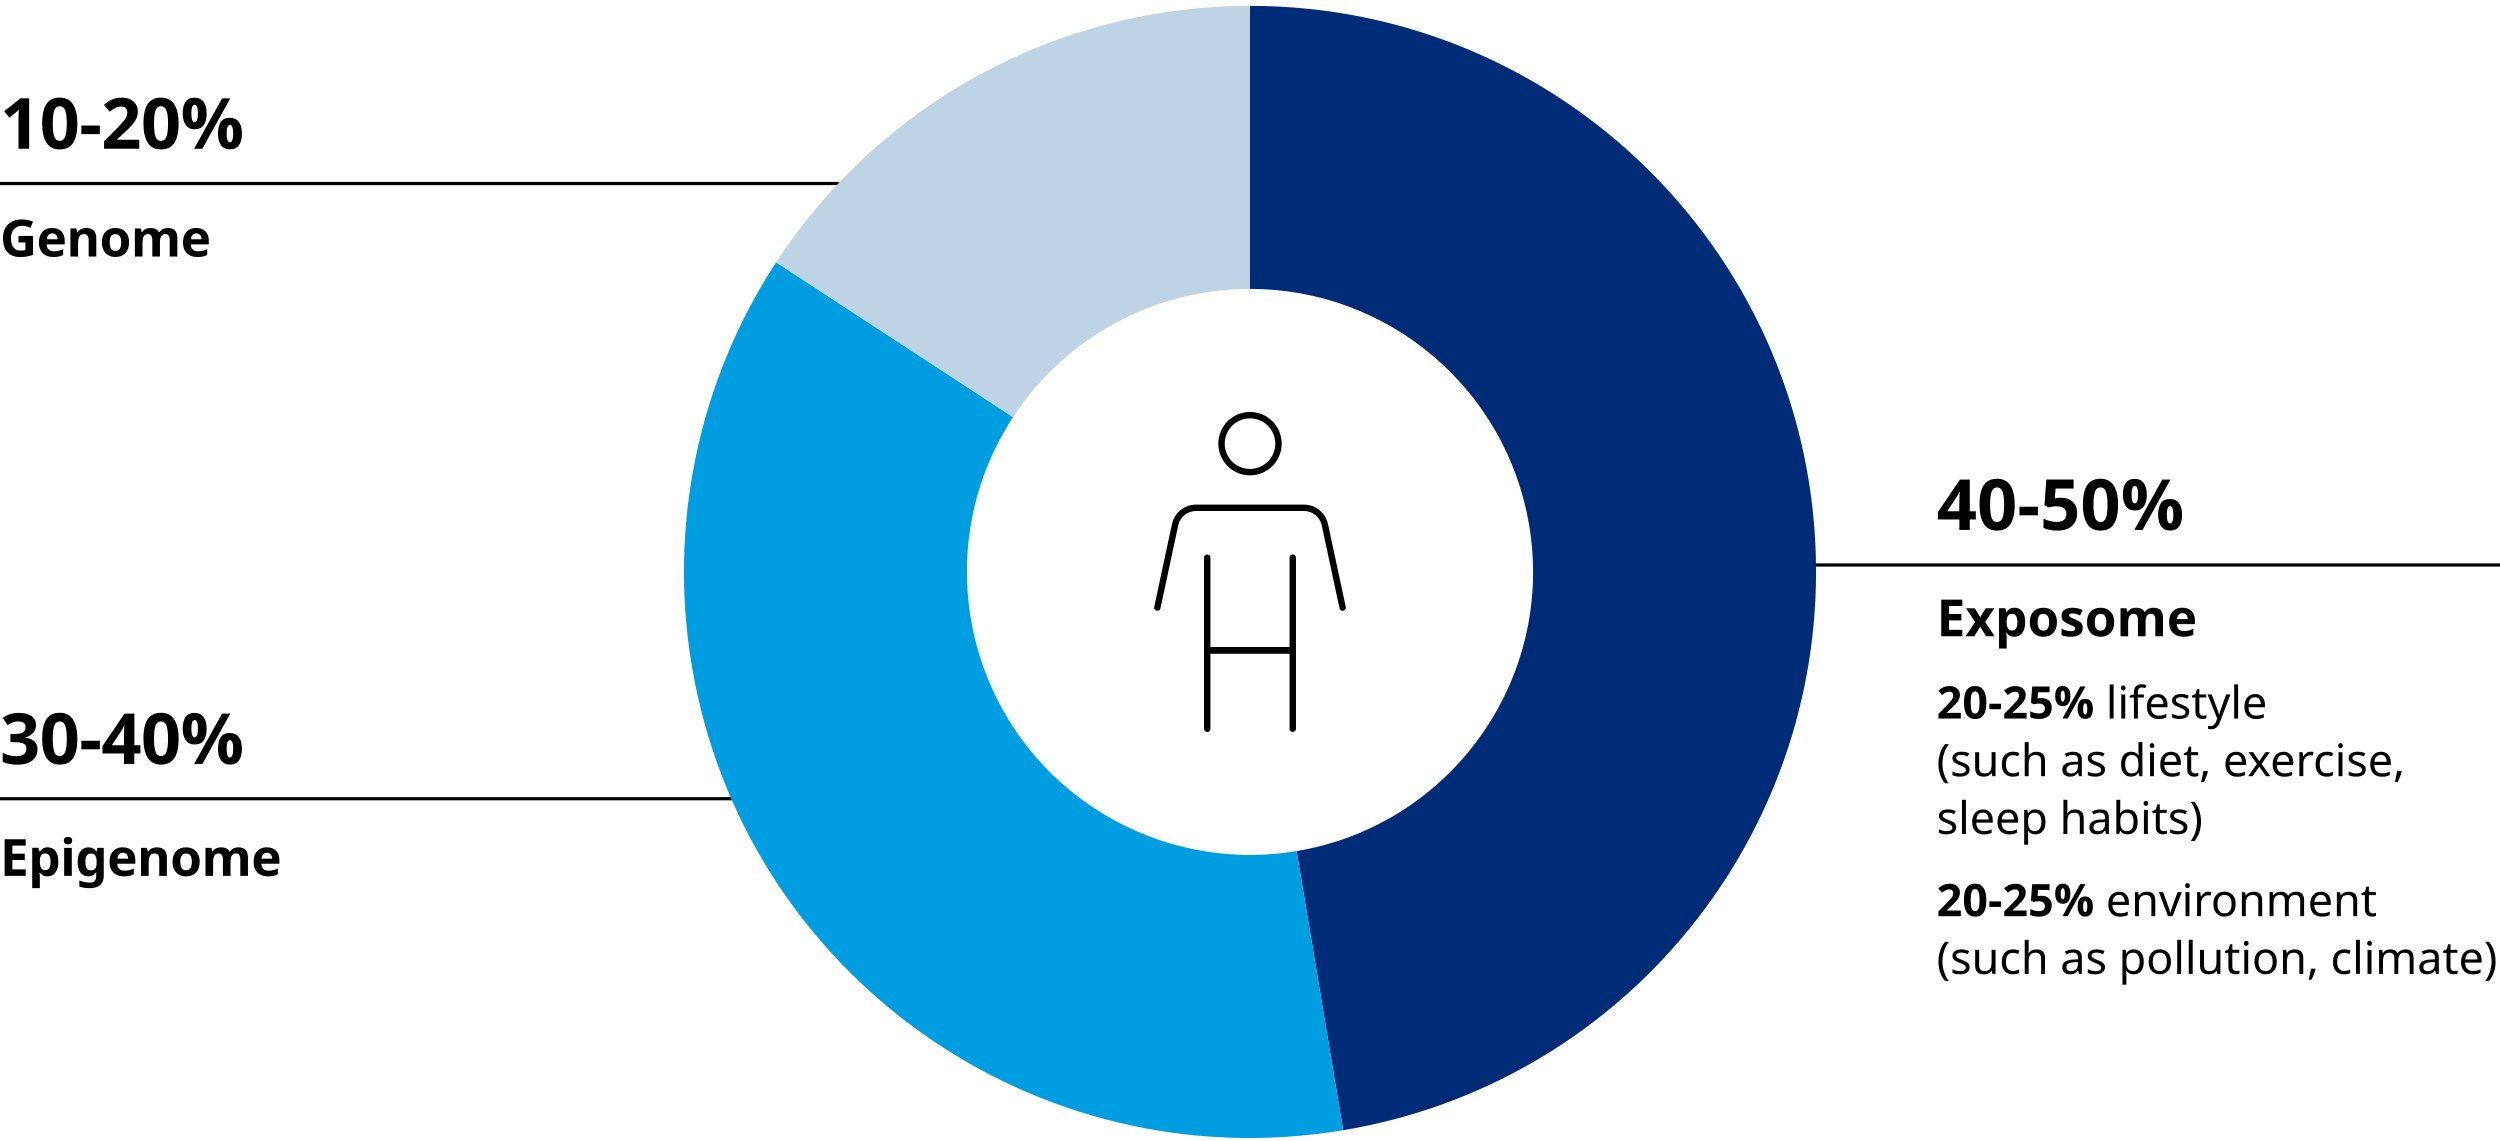 <?xml version="1.0" encoding="UTF-8"?>
<svg id="OW_Exhibit" data-name="OW Exhibit" xmlns="http://www.w3.org/2000/svg" viewBox="0 0 780 356">
  <defs>
    <style>
      .cls-1 {
        fill: #002c77;
      }

      .cls-2 {
        fill: #009de0;
      }

      .cls-3 {
        stroke-linecap: round;
        stroke-linejoin: round;
        stroke-width: 2px;
      }

      .cls-3, .cls-4 {
        fill: none;
        stroke: #000;
      }

      .cls-4 {
        stroke-miterlimit: 10;
      }

      .cls-5 {
        fill: #bed3e4;
      }
    </style>
  </defs>
  <line class="cls-4" x1="501.54" y1="176.28" x2="780" y2="176.28"/>
  <line class="cls-4" x1="0" y1="249.2" x2="245.37" y2="249.2"/>
  <g>
    <path d="M612.25,198.51h-6.58v-11.42h6.58v1.98h-4.16v2.51h3.87v1.98h-3.87v2.94h4.16v2Z"/>
    <path d="M616.24,194.05l-2.82-4.27h2.7l1.7,2.78,1.71-2.78h2.7l-2.85,4.27,2.98,4.46h-2.7l-1.84-2.99-1.84,2.99h-2.7l2.96-4.46Z"/>
    <path d="M628.56,189.61c.98,0,1.78.38,2.38,1.14.61.76.91,1.89.91,3.37s-.32,2.61-.94,3.38-1.43,1.16-2.42,1.16c-.63,0-1.13-.11-1.5-.34s-.68-.49-.91-.78h-.13c.08.45.13.88.13,1.28v3.52h-2.38v-12.58h1.94l.34,1.14h.11c.23-.35.55-.66.94-.91s.91-.38,1.54-.38ZM627.79,191.52c-.62,0-1.05.19-1.3.58-.25.38-.39.97-.41,1.76v.26c0,.84.12,1.49.38,1.94.25.45.71.68,1.37.68.54,0,.95-.23,1.21-.68.26-.45.39-1.11.39-1.96,0-1.72-.54-2.58-1.63-2.58Z"/>
    <path d="M641.76,194.13c0,1.45-.38,2.57-1.14,3.36-.76.79-1.8,1.18-3.11,1.18-.81,0-1.53-.18-2.17-.53-.63-.35-1.13-.87-1.5-1.54-.36-.68-.54-1.5-.54-2.47,0-1.45.38-2.57,1.14-3.34.76-.78,1.8-1.17,3.12-1.17.82,0,1.55.18,2.18.53.63.35,1.12.86,1.49,1.53.36.67.54,1.49.54,2.46ZM635.73,194.13c0,.86.14,1.52.42,1.96.28.44.74.66,1.38.66s1.08-.22,1.37-.66c.28-.44.42-1.1.42-1.96s-.14-1.51-.42-1.94c-.28-.43-.74-.65-1.38-.65s-1.09.22-1.37.65c-.28.43-.42,1.08-.42,1.94Z"/>
    <path d="M649.82,195.92c0,.89-.31,1.57-.94,2.04s-1.55.71-2.79.71c-.61,0-1.13-.04-1.57-.12s-.88-.21-1.31-.39v-1.97c.47.21.98.39,1.52.53s1.02.21,1.44.21c.47,0,.8-.07,1-.21.2-.14.3-.32.3-.54,0-.15-.04-.28-.12-.4s-.25-.25-.52-.4-.68-.34-1.25-.58c-.54-.23-.99-.47-1.34-.7-.35-.23-.61-.51-.78-.83-.17-.33-.26-.73-.26-1.22,0-.81.31-1.42.94-1.82.63-.41,1.47-.61,2.51-.61.54,0,1.06.05,1.55.16.49.11,1,.28,1.52.53l-.72,1.71c-.43-.18-.83-.33-1.22-.46-.38-.12-.77-.18-1.17-.18-.7,0-1.06.19-1.06.58,0,.14.04.26.14.38s.27.23.53.36c.26.13.65.3,1.16.51.5.2.93.41,1.3.63s.64.49.84.82c.2.33.3.75.3,1.27Z"/>
    <path d="M659.61,194.13c0,1.45-.38,2.57-1.14,3.36-.76.79-1.8,1.18-3.11,1.18-.81,0-1.53-.18-2.17-.53-.63-.35-1.13-.87-1.5-1.54-.36-.68-.54-1.5-.54-2.47,0-1.45.38-2.57,1.14-3.34.76-.78,1.8-1.17,3.12-1.17.82,0,1.55.18,2.18.53.63.35,1.12.86,1.49,1.53.36.67.54,1.49.54,2.46ZM653.58,194.13c0,.86.14,1.52.42,1.96.28.44.74.66,1.38.66s1.08-.22,1.37-.66c.28-.44.42-1.1.42-1.96s-.14-1.51-.42-1.94c-.28-.43-.74-.65-1.38-.65s-1.09.22-1.37.65c-.28.43-.42,1.08-.42,1.94Z"/>
    <path d="M671.84,189.61c.99,0,1.74.25,2.25.76s.76,1.32.76,2.44v5.7h-2.38v-5.1c0-1.26-.44-1.89-1.31-1.89-.63,0-1.08.22-1.34.67-.27.45-.4,1.09-.4,1.94v4.38h-2.38v-5.1c0-1.26-.44-1.89-1.31-1.89-.66,0-1.12.25-1.37.74s-.38,1.21-.38,2.14v4.11h-2.38v-8.74h1.82l.32,1.12h.13c.27-.45.63-.77,1.1-.98.46-.2.95-.3,1.45-.3.64,0,1.18.1,1.63.31.45.21.79.53,1.02.97h.21c.27-.45.64-.77,1.11-.98.47-.2.96-.3,1.46-.3Z"/>
    <path d="M680.89,189.61c1.21,0,2.16.34,2.86,1.03.7.69,1.06,1.67,1.06,2.94v1.15h-5.63c.02.67.22,1.2.6,1.58.38.38.9.58,1.58.58.57,0,1.08-.06,1.54-.17.46-.11.93-.29,1.42-.52v1.84c-.43.21-.88.37-1.35.47-.47.1-1.05.15-1.72.15-.88,0-1.65-.16-2.32-.49-.67-.33-1.2-.82-1.58-1.48s-.58-1.49-.58-2.5.17-1.88.52-2.55c.35-.68.83-1.19,1.45-1.53.62-.34,1.34-.51,2.16-.51ZM680.91,191.31c-.46,0-.84.15-1.14.45-.3.3-.48.76-.54,1.39h3.34c-.01-.53-.15-.97-.42-1.32s-.68-.52-1.25-.52Z"/>
    <path d="M611.78,224.18h-6.99v-1.47l2.51-2.53c.5-.52.91-.96,1.22-1.31.31-.35.53-.67.67-.95s.21-.59.21-.92c0-.4-.11-.7-.33-.9-.22-.2-.52-.29-.89-.29s-.76.09-1.12.27c-.36.18-.75.43-1.15.76l-1.15-1.36c.29-.25.59-.49.92-.7.32-.21.7-.39,1.12-.52.42-.14.94-.2,1.53-.2.65,0,1.22.12,1.69.36.47.24.83.56,1.09.97.26.41.38.87.38,1.38,0,.55-.11,1.05-.33,1.51-.22.46-.54.91-.95,1.36-.42.45-.92.94-1.5,1.48l-1.29,1.2v.1h4.35v1.78Z"/>
    <path d="M619.74,219.18c0,1.07-.11,1.99-.34,2.76-.23.77-.6,1.35-1.11,1.76-.51.41-1.19.62-2.05.62-1.2,0-2.09-.46-2.65-1.37-.56-.91-.84-2.17-.84-3.77,0-1.08.11-2.01.34-2.77.22-.77.59-1.35,1.11-1.76.51-.41,1.19-.62,2.04-.62,1.19,0,2.08.45,2.65,1.36s.85,2.17.85,3.79ZM614.85,219.18c0,1.14.1,2,.29,2.57.2.57.56.86,1.09.86s.89-.29,1.09-.85.31-1.43.31-2.58-.1-2-.31-2.58c-.21-.58-.57-.87-1.09-.87s-.9.29-1.09.87c-.2.58-.29,1.44-.29,2.58Z"/>
    <path d="M620.67,221.28v-1.71h3.67v1.71h-3.67Z"/>
    <path d="M632.31,224.18h-6.99v-1.47l2.51-2.53c.5-.52.91-.96,1.22-1.31.31-.35.53-.67.67-.95s.21-.59.21-.92c0-.4-.11-.7-.33-.9-.22-.2-.52-.29-.89-.29s-.76.09-1.12.27c-.36.18-.75.43-1.15.76l-1.15-1.36c.29-.25.59-.49.92-.7.32-.21.7-.39,1.12-.52.42-.14.94-.2,1.53-.2.65,0,1.22.12,1.69.36.47.24.83.56,1.09.97.26.41.38.87.38,1.38,0,.55-.11,1.05-.33,1.51-.22.46-.54.91-.95,1.36-.42.45-.92.94-1.5,1.48l-1.29,1.2v.1h4.35v1.78Z"/>
    <path d="M636.97,217.8c.61,0,1.15.12,1.62.35.48.23.85.57,1.13,1.02s.41,1,.41,1.67c0,1.08-.34,1.93-1.01,2.55-.67.62-1.67.93-2.98.93-.52,0-1.01-.05-1.48-.14-.46-.09-.87-.23-1.21-.41v-1.82c.35.18.76.33,1.25.46s.94.19,1.37.19c.62,0,1.1-.13,1.44-.38.33-.26.5-.66.5-1.2,0-1.01-.67-1.51-2-1.51-.26,0-.53.03-.81.08s-.51.1-.7.15l-.84-.45.38-5.1h5.42v1.79h-3.57l-.18,1.96c.16-.03.33-.06.51-.09.18-.03.44-.05.76-.05Z"/>
    <path d="M643.56,214.04c.78,0,1.38.27,1.79.82.41.55.61,1.31.61,2.3s-.19,1.76-.57,2.32c-.38.55-.99.83-1.82.83-.77,0-1.35-.28-1.75-.83-.4-.56-.6-1.33-.6-2.32s.19-1.76.56-2.3c.37-.55.97-.82,1.79-.82ZM643.58,215.47c-.43,0-.64.57-.64,1.71s.21,1.72.64,1.72.66-.57.66-1.72-.22-1.71-.66-1.71ZM650.66,214.18l-5.54,10h-1.64l5.54-10h1.64ZM650.56,218.03c.78,0,1.38.27,1.79.82.41.55.61,1.31.61,2.3s-.19,1.76-.57,2.32c-.38.56-.99.83-1.82.83-.77,0-1.35-.28-1.75-.83-.4-.55-.6-1.33-.6-2.32s.19-1.76.56-2.3c.37-.55.97-.82,1.79-.82ZM650.58,219.46c-.43,0-.64.57-.64,1.71s.21,1.72.64,1.72.66-.57.66-1.72-.22-1.71-.66-1.71Z"/>
    <path d="M659.45,224.18h-1.23v-10.64h1.23v10.64Z"/>
    <path d="M662.46,213.86c.19,0,.35.06.5.19.14.13.22.32.22.59s-.07.46-.22.59c-.15.13-.31.2-.5.2-.21,0-.38-.07-.52-.2-.14-.13-.21-.33-.21-.59s.07-.47.21-.59c.14-.13.31-.19.52-.19ZM663.07,216.68v7.5h-1.23v-7.5h1.23Z"/>
    <path d="M668.9,217.63h-1.89v6.55h-1.23v-6.55h-1.32v-.57l1.32-.42v-.43c0-.97.21-1.67.64-2.09.43-.42,1.03-.64,1.79-.64.3,0,.57.03.82.08.25.05.46.11.64.17l-.32.97c-.15-.05-.32-.09-.52-.14s-.4-.07-.6-.07c-.41,0-.72.14-.92.41-.2.28-.3.71-.3,1.29v.49h1.89v.95Z"/>
    <path d="M673.16,216.54c.64,0,1.2.14,1.66.42s.82.67,1.06,1.18c.25.51.37,1.1.37,1.79v.74h-5.14c.02.85.24,1.5.65,1.94.42.44,1,.67,1.74.67.48,0,.9-.04,1.27-.13.37-.09.75-.22,1.14-.38v1.08c-.38.17-.76.29-1.13.37s-.82.12-1.33.12c-.71,0-1.34-.14-1.88-.43-.55-.29-.97-.72-1.27-1.29-.3-.57-.46-1.28-.46-2.11s.14-1.53.41-2.11.66-1.04,1.16-1.36,1.08-.48,1.74-.48ZM673.15,217.54c-.59,0-1.05.19-1.39.57s-.54.9-.61,1.57h3.82c0-.63-.16-1.15-.45-1.55-.29-.4-.75-.59-1.37-.59Z"/>
    <path d="M683.04,222.11c0,.73-.27,1.28-.81,1.65-.54.37-1.27.56-2.18.56-.52,0-.97-.04-1.35-.13-.38-.08-.71-.2-1-.35v-1.12c.3.15.66.29,1.09.41.42.13.86.19,1.29.19.62,0,1.08-.1,1.36-.3.28-.2.42-.47.42-.81,0-.19-.05-.35-.15-.5-.1-.15-.29-.3-.55-.45-.27-.15-.65-.32-1.14-.5-.49-.19-.9-.37-1.25-.56-.35-.19-.61-.41-.8-.67-.19-.26-.28-.6-.28-1.01,0-.63.26-1.12.78-1.47.52-.34,1.2-.52,2.04-.52.46,0,.88.04,1.28.13.4.09.77.21,1.11.37l-.42.98c-.32-.13-.65-.24-.99-.34-.35-.09-.7-.14-1.06-.14-.5,0-.89.08-1.16.25s-.4.38-.4.67c0,.21.06.38.18.52.12.15.32.29.61.42.29.13.67.3,1.14.48.48.18.88.36,1.22.55s.59.41.77.68c.18.27.27.6.27,1Z"/>
    <path d="M687.37,223.31c.19,0,.38-.02.57-.05.2-.03.36-.07.48-.1v.94c-.13.07-.32.12-.56.16-.24.04-.48.06-.7.06-.39,0-.75-.07-1.08-.2-.33-.14-.6-.37-.81-.71s-.31-.81-.31-1.41v-4.37h-1.06v-.59l1.08-.49.49-1.6h.73v1.72h2.17v.95h-2.17v4.34c0,.46.11.8.33,1.02.22.22.5.33.85.33Z"/>
    <path d="M688.74,216.68h1.32l1.62,4.27c.14.37.27.73.38,1.07.11.34.2.67.25.97h.06c.06-.23.14-.54.27-.92.12-.38.25-.76.38-1.14l1.53-4.26h1.33l-3.23,8.54c-.26.71-.6,1.27-1.02,1.69-.42.42-.99.63-1.71.63-.22,0-.42-.01-.59-.04s-.31-.05-.43-.08v-.98c.1.02.23.04.37.06.14.02.3.03.46.03.43,0,.78-.12,1.04-.36.27-.24.47-.56.62-.97l.39-.99-3.02-7.53Z"/>
    <path d="M698.29,224.18h-1.23v-10.64h1.23v10.64Z"/>
    <path d="M703.57,216.54c.64,0,1.2.14,1.66.42s.82.67,1.06,1.18c.25.51.37,1.1.37,1.79v.74h-5.14c.02.85.24,1.5.65,1.94.42.44,1,.67,1.74.67.48,0,.9-.04,1.27-.13.37-.09.75-.22,1.14-.38v1.08c-.38.17-.76.29-1.13.37s-.82.12-1.33.12c-.71,0-1.34-.14-1.88-.43-.55-.29-.97-.72-1.27-1.29-.3-.57-.46-1.28-.46-2.11s.14-1.53.41-2.11.66-1.04,1.16-1.36,1.08-.48,1.74-.48ZM703.55,217.54c-.59,0-1.05.19-1.39.57s-.54.9-.61,1.57h3.82c0-.63-.16-1.15-.45-1.55-.29-.4-.75-.59-1.37-.59Z"/>
    <path d="M604.8,238.34c0-1.14.17-2.24.5-3.3.33-1.06.85-2.01,1.56-2.86h1.16c-.65.88-1.15,1.84-1.48,2.9s-.5,2.14-.5,3.25.17,2.14.5,3.18c.33,1.04.82,2,1.46,2.88h-1.15c-.71-.82-1.23-1.75-1.56-2.79-.33-1.04-.5-2.12-.5-3.25Z"/>
    <path d="M614.51,240.11c0,.73-.27,1.28-.81,1.65-.54.37-1.27.56-2.18.56-.52,0-.97-.04-1.35-.13-.38-.08-.71-.2-1-.35v-1.12c.3.15.66.29,1.09.41.42.13.86.19,1.29.19.62,0,1.08-.1,1.36-.3.28-.2.42-.47.42-.81,0-.19-.05-.35-.15-.5-.1-.15-.29-.3-.55-.45-.27-.15-.65-.32-1.14-.5-.49-.19-.9-.37-1.25-.56-.35-.19-.61-.41-.8-.67-.19-.26-.28-.6-.28-1.01,0-.63.26-1.12.78-1.47.52-.34,1.2-.52,2.04-.52.46,0,.88.04,1.28.13.4.09.77.21,1.11.37l-.42.98c-.32-.13-.65-.24-.99-.34-.35-.09-.7-.14-1.06-.14-.5,0-.89.08-1.16.25s-.4.38-.4.67c0,.21.06.38.18.52.12.15.32.29.61.42.29.13.67.3,1.14.48.48.18.88.36,1.22.55s.59.41.77.68c.18.27.27.6.27,1Z"/>
    <path d="M622.61,234.68v7.5h-1.01l-.18-.99h-.06c-.24.39-.58.68-1.01.86-.43.18-.89.27-1.37.27-.91,0-1.59-.22-2.04-.65s-.69-1.13-.69-2.08v-4.91h1.25v4.83c0,1.2.56,1.79,1.67,1.79.83,0,1.41-.23,1.73-.7s.48-1.14.48-2.02v-3.91h1.23Z"/>
    <path d="M628,242.32c-.66,0-1.25-.14-1.77-.41-.52-.27-.92-.69-1.22-1.26s-.44-1.3-.44-2.18.15-1.67.46-2.25c.31-.58.73-1,1.25-1.27.53-.27,1.13-.41,1.8-.41.38,0,.75.04,1.11.12s.64.17.87.29l-.38,1.02c-.22-.08-.49-.16-.78-.24-.3-.07-.58-.11-.84-.11-1.47,0-2.21.95-2.21,2.84,0,.91.18,1.6.54,2.08s.89.72,1.6.72c.41,0,.77-.04,1.09-.13.31-.08.6-.19.86-.31v1.09c-.25.13-.53.23-.83.3s-.67.11-1.1.11Z"/>
    <path d="M632.94,234.66c0,.37-.02.72-.07,1.05h.08c.24-.38.57-.67.99-.87s.87-.29,1.35-.29c.91,0,1.6.22,2.06.65.46.43.69,1.13.69,2.09v4.89h-1.22v-4.8c0-1.2-.56-1.81-1.68-1.81-.84,0-1.42.24-1.73.71-.31.47-.47,1.15-.47,2.02v3.88h-1.23v-10.64h1.23v3.12Z"/>
    <path d="M646.84,234.55c.91,0,1.59.2,2.03.6.44.4.66,1.04.66,1.92v5.11h-.9l-.24-1.06h-.06c-.33.41-.67.71-1.03.91-.36.2-.86.29-1.49.29-.68,0-1.25-.18-1.69-.54-.45-.36-.67-.92-.67-1.69s.29-1.32.88-1.73c.59-.41,1.49-.63,2.72-.67l1.27-.04v-.45c0-.62-.13-1.06-.41-1.3-.27-.24-.65-.36-1.15-.36-.39,0-.77.06-1.12.17-.35.12-.69.25-.99.4l-.38-.92c.33-.18.71-.33,1.16-.46s.92-.19,1.4-.19ZM647.21,238.55c-.93.04-1.58.19-1.94.45-.36.26-.54.63-.54,1.11,0,.42.13.73.38.92.26.2.59.29.99.29.63,0,1.16-.17,1.58-.53.42-.35.63-.89.63-1.62v-.67l-1.11.04Z"/>
    <path d="M656.74,240.11c0,.73-.27,1.28-.81,1.65-.54.37-1.27.56-2.18.56-.52,0-.97-.04-1.35-.13-.38-.08-.71-.2-1-.35v-1.12c.3.15.66.29,1.09.41.42.13.86.19,1.29.19.62,0,1.08-.1,1.36-.3.28-.2.42-.47.42-.81,0-.19-.05-.35-.15-.5-.1-.15-.29-.3-.55-.45-.27-.15-.65-.32-1.14-.5-.49-.19-.9-.37-1.25-.56-.35-.19-.61-.41-.8-.67-.19-.26-.28-.6-.28-1.01,0-.63.26-1.12.78-1.47.52-.34,1.2-.52,2.04-.52.46,0,.88.04,1.28.13.4.09.77.21,1.11.37l-.42.98c-.32-.13-.65-.24-.99-.34-.35-.09-.7-.14-1.06-.14-.5,0-.89.08-1.16.25s-.4.38-.4.67c0,.21.06.38.18.52.12.15.32.29.61.42.29.13.67.3,1.14.48.48.18.88.36,1.22.55s.59.41.77.68c.18.27.27.6.27,1Z"/>
    <path d="M664.86,242.32c-.93,0-1.68-.32-2.24-.97-.56-.65-.84-1.62-.84-2.9s.28-2.26.85-2.92c.56-.66,1.31-.99,2.25-.99.58,0,1.05.11,1.42.32.37.21.67.48.9.78h.08c0-.12-.03-.3-.05-.54-.02-.24-.03-.43-.03-.57v-3h1.23v10.64h-.99l-.18-1.01h-.06c-.22.32-.52.59-.9.81-.37.22-.85.34-1.44.34ZM665.05,241.3c.79,0,1.35-.22,1.67-.65.32-.43.48-1.09.48-1.97v-.22c0-.93-.15-1.65-.46-2.15-.31-.5-.88-.75-1.71-.75-.66,0-1.16.26-1.49.79s-.5,1.23-.5,2.12.17,1.59.5,2.09c.33.5.83.74,1.5.74Z"/>
    <path d="M671.44,231.86c.19,0,.35.06.5.19.14.13.22.32.22.59s-.07.46-.22.59c-.15.13-.31.2-.5.2-.21,0-.38-.07-.52-.2-.14-.13-.21-.33-.21-.59s.07-.47.21-.59c.14-.13.31-.19.52-.19ZM672.04,234.68v7.5h-1.23v-7.5h1.23Z"/>
    <path d="M677.32,234.54c.64,0,1.2.14,1.66.42s.82.67,1.06,1.18c.25.51.37,1.1.37,1.79v.74h-5.14c.02.85.24,1.5.65,1.94.42.44,1,.67,1.74.67.48,0,.9-.04,1.27-.13.37-.09.75-.22,1.14-.38v1.08c-.38.17-.76.29-1.13.37s-.82.12-1.33.12c-.71,0-1.34-.14-1.88-.43-.55-.29-.97-.72-1.27-1.29-.3-.57-.46-1.28-.46-2.11s.14-1.53.41-2.11.66-1.04,1.16-1.36,1.08-.48,1.74-.48ZM677.3,235.54c-.59,0-1.05.19-1.39.57s-.54.9-.61,1.57h3.82c0-.63-.16-1.15-.45-1.55-.29-.4-.75-.59-1.37-.59Z"/>
    <path d="M684.82,241.31c.19,0,.38-.02.57-.05.2-.03.36-.07.48-.1v.94c-.13.07-.32.12-.56.16-.24.04-.48.06-.7.06-.39,0-.75-.07-1.08-.2-.33-.14-.6-.37-.81-.71s-.31-.81-.31-1.41v-4.37h-1.06v-.59l1.08-.49.49-1.6h.73v1.72h2.17v.95h-2.17v4.34c0,.46.11.8.33,1.02.22.22.5.33.85.33Z"/>
    <path d="M688.87,240.71c-.12.5-.3,1.04-.53,1.63s-.46,1.14-.68,1.65h-.91c.13-.53.26-1.12.4-1.75.14-.63.24-1.2.3-1.68h1.32l.1.15Z"/>
    <path d="M697.66,234.54c.64,0,1.2.14,1.66.42s.82.67,1.06,1.18c.25.51.37,1.1.37,1.79v.74h-5.14c.02.85.24,1.5.65,1.94.42.44,1,.67,1.74.67.48,0,.9-.04,1.27-.13.37-.09.75-.22,1.14-.38v1.08c-.38.17-.76.29-1.13.37s-.82.12-1.33.12c-.71,0-1.34-.14-1.88-.43-.55-.29-.97-.72-1.27-1.29-.3-.57-.46-1.28-.46-2.11s.14-1.53.41-2.11.66-1.04,1.16-1.36,1.08-.48,1.74-.48ZM697.64,235.54c-.59,0-1.05.19-1.39.57s-.54.9-.61,1.57h3.82c0-.63-.16-1.15-.45-1.55-.29-.4-.75-.59-1.37-.59Z"/>
    <path d="M704.15,238.34l-2.59-3.67h1.4l1.93,2.83,1.92-2.83h1.39l-2.59,3.67,2.73,3.84h-1.4l-2.04-3-2.07,3h-1.39l2.72-3.84Z"/>
    <path d="M712.4,234.54c.64,0,1.2.14,1.66.42s.82.67,1.06,1.18c.25.51.37,1.1.37,1.79v.74h-5.14c.02.85.24,1.5.65,1.94.42.44,1,.67,1.74.67.48,0,.9-.04,1.27-.13.37-.09.75-.22,1.14-.38v1.08c-.38.17-.76.29-1.13.37s-.82.12-1.33.12c-.71,0-1.34-.14-1.88-.43-.55-.29-.97-.72-1.27-1.29-.3-.57-.46-1.28-.46-2.11s.14-1.53.41-2.11.66-1.04,1.16-1.36,1.08-.48,1.74-.48ZM712.39,235.54c-.59,0-1.05.19-1.39.57s-.54.9-.61,1.57h3.82c0-.63-.16-1.15-.45-1.55-.29-.4-.75-.59-1.37-.59Z"/>
    <path d="M720.9,234.54c.14,0,.29,0,.45.02.16.01.31.04.43.06l-.15,1.13c-.12-.03-.25-.05-.4-.07-.14-.02-.28-.03-.41-.03-.38,0-.74.1-1.08.31s-.6.5-.81.88c-.2.38-.3.82-.3,1.32v4h-1.23v-7.5h1.01l.14,1.37h.06c.24-.41.56-.76.94-1.06s.83-.45,1.36-.45Z"/>
    <path d="M725.91,242.32c-.66,0-1.25-.14-1.77-.41-.52-.27-.92-.69-1.22-1.26s-.44-1.3-.44-2.18.15-1.67.46-2.25c.31-.58.73-1,1.25-1.27.53-.27,1.13-.41,1.8-.41.38,0,.75.04,1.11.12s.64.17.87.29l-.38,1.02c-.22-.08-.49-.16-.78-.24-.3-.07-.58-.11-.84-.11-1.47,0-2.21.95-2.21,2.84,0,.91.18,1.6.54,2.08s.89.72,1.6.72c.41,0,.77-.04,1.09-.13.31-.08.6-.19.86-.31v1.09c-.25.13-.53.23-.83.3s-.67.11-1.1.11Z"/>
    <path d="M730.25,231.86c.19,0,.35.06.5.19.14.13.22.32.22.59s-.07.46-.22.59c-.15.13-.31.2-.5.2-.21,0-.38-.07-.52-.2-.14-.13-.21-.33-.21-.59s.07-.47.21-.59c.14-.13.31-.19.52-.19ZM730.85,234.68v7.5h-1.23v-7.5h1.23Z"/>
    <path d="M738.12,240.11c0,.73-.27,1.28-.81,1.65-.54.37-1.27.56-2.18.56-.52,0-.97-.04-1.35-.13-.38-.08-.71-.2-1-.35v-1.12c.3.15.66.29,1.09.41.42.13.86.19,1.29.19.62,0,1.08-.1,1.36-.3.28-.2.42-.47.42-.81,0-.19-.05-.35-.15-.5-.1-.15-.29-.3-.55-.45-.27-.15-.65-.32-1.14-.5-.49-.19-.9-.37-1.25-.56-.35-.19-.61-.41-.8-.67-.19-.26-.28-.6-.28-1.01,0-.63.26-1.12.78-1.47.52-.34,1.2-.52,2.04-.52.46,0,.88.04,1.28.13.4.09.77.21,1.11.37l-.42.98c-.32-.13-.65-.24-.99-.34-.35-.09-.7-.14-1.06-.14-.5,0-.89.08-1.16.25s-.4.38-.4.67c0,.21.06.38.18.52.12.15.32.29.61.42.29.13.67.3,1.14.48.48.18.88.36,1.22.55s.59.41.77.68c.18.27.27.6.27,1Z"/>
    <path d="M742.84,234.54c.64,0,1.2.14,1.66.42s.82.67,1.06,1.18c.25.51.37,1.1.37,1.79v.74h-5.14c.02.85.24,1.5.65,1.94.42.44,1,.67,1.74.67.48,0,.9-.04,1.27-.13.37-.09.75-.22,1.14-.38v1.08c-.38.17-.76.29-1.13.37s-.82.12-1.33.12c-.71,0-1.34-.14-1.88-.43-.55-.29-.97-.72-1.27-1.29-.3-.57-.46-1.28-.46-2.11s.14-1.53.41-2.11.66-1.04,1.16-1.36,1.08-.48,1.74-.48ZM742.82,235.54c-.59,0-1.05.19-1.39.57s-.54.9-.61,1.57h3.82c0-.63-.16-1.15-.45-1.55-.29-.4-.75-.59-1.37-.59Z"/>
    <path d="M749.33,240.71c-.12.5-.3,1.04-.53,1.63s-.46,1.14-.68,1.65h-.91c.13-.53.26-1.12.4-1.75.14-.63.24-1.2.3-1.68h1.32l.1.15Z"/>
    <path d="M610.31,258.11c0,.73-.27,1.28-.81,1.65-.54.37-1.27.56-2.18.56-.52,0-.97-.04-1.35-.13-.38-.08-.71-.2-1-.35v-1.12c.3.15.66.29,1.09.41.42.13.86.19,1.29.19.62,0,1.08-.1,1.36-.3.28-.2.42-.47.42-.81,0-.19-.05-.35-.15-.5-.1-.15-.29-.3-.55-.45-.27-.15-.65-.32-1.14-.5-.49-.19-.9-.37-1.25-.56-.35-.19-.61-.41-.8-.67-.19-.26-.28-.6-.28-1.01,0-.63.26-1.12.78-1.47.52-.34,1.2-.52,2.04-.52.46,0,.88.04,1.28.13.4.09.77.21,1.11.37l-.42.98c-.32-.13-.65-.24-.99-.34-.35-.09-.7-.14-1.06-.14-.5,0-.89.08-1.16.25s-.4.38-.4.67c0,.21.06.38.18.52.12.15.32.29.61.42.29.13.67.3,1.14.48.48.18.88.36,1.22.55s.59.41.77.68c.18.27.27.6.27,1Z"/>
    <path d="M613.37,260.18h-1.23v-10.64h1.23v10.64Z"/>
    <path d="M618.64,252.54c.64,0,1.2.14,1.66.42s.82.67,1.06,1.18c.25.51.37,1.1.37,1.79v.74h-5.14c.02.85.24,1.5.65,1.94.42.44,1,.67,1.74.67.48,0,.9-.04,1.27-.13.37-.09.75-.22,1.14-.38v1.08c-.38.17-.76.29-1.13.37s-.82.12-1.33.12c-.71,0-1.34-.14-1.88-.43-.55-.29-.97-.72-1.27-1.29-.3-.57-.46-1.28-.46-2.11s.14-1.53.41-2.11.66-1.04,1.16-1.36,1.08-.48,1.74-.48ZM618.63,253.54c-.59,0-1.05.19-1.39.57s-.54.9-.61,1.57h3.82c0-.63-.16-1.15-.45-1.55-.29-.4-.75-.59-1.37-.59Z"/>
    <path d="M626.54,252.54c.64,0,1.2.14,1.66.42s.82.67,1.06,1.18c.25.51.37,1.1.37,1.79v.74h-5.14c.02.85.24,1.5.65,1.94.42.44,1,.67,1.74.67.48,0,.9-.04,1.27-.13.37-.09.75-.22,1.14-.38v1.08c-.38.17-.76.29-1.13.37s-.82.12-1.33.12c-.71,0-1.34-.14-1.88-.43-.55-.29-.97-.72-1.27-1.29-.3-.57-.46-1.28-.46-2.11s.14-1.53.41-2.11.66-1.04,1.16-1.36,1.08-.48,1.74-.48ZM626.53,253.54c-.59,0-1.05.19-1.39.57s-.54.9-.61,1.57h3.82c0-.63-.16-1.15-.45-1.55-.29-.4-.75-.59-1.37-.59Z"/>
    <path d="M635.11,252.54c.92,0,1.67.32,2.23.97.56.64.85,1.62.85,2.91s-.28,2.25-.85,2.91c-.57.66-1.31.99-2.25.99-.58,0-1.06-.11-1.44-.33-.38-.22-.67-.47-.89-.76h-.08c.02.16.04.36.06.6.02.24.03.45.03.63v3.08h-1.23v-10.86h1.01l.17,1.02h.06c.22-.33.52-.6.88-.83.36-.22.85-.34,1.46-.34ZM634.88,253.57c-.77,0-1.3.21-1.62.64-.31.43-.48,1.08-.5,1.96v.24c0,.92.15,1.64.46,2.13s.87.75,1.69.75c.46,0,.83-.13,1.13-.38s.51-.59.66-1.03c.14-.43.22-.93.22-1.49,0-.86-.17-1.54-.5-2.06-.33-.51-.84-.77-1.53-.77Z"/>
    <path d="M645.02,252.66c0,.37-.02.72-.07,1.05h.08c.24-.38.57-.67.99-.87s.87-.29,1.35-.29c.91,0,1.6.22,2.06.65.46.43.69,1.13.69,2.09v4.89h-1.22v-4.8c0-1.2-.56-1.81-1.68-1.81-.84,0-1.42.24-1.73.71-.31.47-.47,1.15-.47,2.02v3.88h-1.23v-10.64h1.23v3.12Z"/>
    <path d="M655.28,252.55c.91,0,1.59.2,2.03.6.44.4.66,1.04.66,1.92v5.11h-.9l-.24-1.06h-.06c-.33.41-.67.71-1.03.91-.36.2-.86.29-1.49.29-.68,0-1.25-.18-1.69-.54-.45-.36-.67-.92-.67-1.69s.29-1.32.88-1.73c.59-.41,1.49-.63,2.72-.67l1.27-.04v-.45c0-.62-.13-1.06-.41-1.3-.27-.24-.65-.36-1.15-.36-.39,0-.77.06-1.12.17-.35.12-.69.25-.99.4l-.38-.92c.33-.18.71-.33,1.16-.46s.92-.19,1.4-.19ZM655.65,256.55c-.93.04-1.58.19-1.94.45-.36.26-.54.63-.54,1.11,0,.42.13.73.38.92.26.2.59.29.99.29.63,0,1.16-.17,1.58-.53.42-.35.63-.89.63-1.62v-.67l-1.11.04Z"/>
    <path d="M661.52,252.13c0,.32,0,.61-.02.89-.01.28-.03.49-.05.65h.07c.21-.32.51-.58.88-.8s.85-.32,1.44-.32c.93,0,1.68.32,2.25.97.56.65.85,1.62.85,2.91s-.28,2.26-.85,2.91-1.32.98-2.24.98c-.59,0-1.07-.11-1.44-.32s-.67-.47-.88-.77h-.1l-.25.95h-.88v-10.64h1.23v2.59ZM663.64,253.57c-.79,0-1.34.23-1.65.69-.31.46-.46,1.17-.46,2.13v.06c0,.92.15,1.63.46,2.12.3.49.87.74,1.69.74.67,0,1.17-.25,1.5-.74.33-.49.5-1.21.5-2.14,0-1.89-.68-2.84-2.03-2.84Z"/>
    <path d="M669.53,249.86c.19,0,.35.06.5.19.14.13.22.32.22.59s-.07.46-.22.59c-.15.13-.31.2-.5.2-.21,0-.38-.07-.52-.2-.14-.13-.21-.33-.21-.59s.07-.47.21-.59c.14-.13.31-.19.52-.19ZM670.13,252.68v7.5h-1.23v-7.5h1.23Z"/>
    <path d="M675.02,259.31c.19,0,.38-.02.57-.05.2-.03.36-.07.48-.1v.94c-.13.07-.32.12-.56.16-.24.04-.48.06-.7.06-.39,0-.75-.07-1.08-.2-.33-.14-.6-.37-.81-.71s-.31-.81-.31-1.41v-4.37h-1.06v-.59l1.08-.49.49-1.6h.73v1.72h2.17v.95h-2.17v4.34c0,.46.11.8.33,1.02.22.22.5.33.85.33Z"/>
    <path d="M682.46,258.11c0,.73-.27,1.28-.81,1.65-.54.37-1.27.56-2.18.56-.52,0-.97-.04-1.35-.13-.38-.08-.71-.2-1-.35v-1.12c.3.15.66.29,1.09.41.42.13.86.19,1.29.19.62,0,1.08-.1,1.36-.3.28-.2.42-.47.42-.81,0-.19-.05-.35-.15-.5-.1-.15-.29-.3-.55-.45-.27-.15-.65-.32-1.14-.5-.49-.19-.9-.37-1.25-.56-.35-.19-.61-.41-.8-.67-.19-.26-.28-.6-.28-1.01,0-.63.26-1.12.78-1.47.52-.34,1.2-.52,2.04-.52.46,0,.88.04,1.28.13.4.09.77.21,1.11.37l-.42.98c-.32-.13-.65-.24-.99-.34-.35-.09-.7-.14-1.06-.14-.5,0-.89.08-1.16.25s-.4.38-.4.67c0,.21.06.38.18.52.12.15.32.29.61.42.29.13.67.3,1.14.48.48.18.88.36,1.22.55s.59.41.77.68c.18.27.27.6.27,1Z"/>
    <path d="M686.72,256.34c0,1.13-.17,2.21-.5,3.25-.33,1.04-.85,1.97-1.56,2.79h-1.15c.64-.88,1.13-1.84,1.46-2.88.33-1.04.5-2.1.5-3.18s-.17-2.19-.5-3.25c-.33-1.05-.82-2.02-1.48-2.9h1.16c.71.85,1.23,1.8,1.56,2.86.33,1.06.5,2.16.5,3.3Z"/>
    <path d="M611.78,285.85h-6.99v-1.47l2.51-2.53c.5-.52.91-.96,1.22-1.31.31-.35.53-.67.67-.95.14-.28.21-.59.21-.92,0-.4-.11-.7-.33-.9s-.52-.29-.89-.29-.76.09-1.12.27c-.36.18-.75.43-1.15.76l-1.15-1.36c.29-.25.59-.49.92-.7s.7-.39,1.12-.53c.42-.13.94-.2,1.53-.2.65,0,1.22.12,1.69.36.47.24.83.56,1.09.97s.38.87.38,1.38c0,.55-.11,1.05-.33,1.51-.22.46-.54.91-.95,1.36-.42.45-.92.94-1.5,1.48l-1.29,1.2v.1h4.35v1.78Z"/>
    <path d="M619.74,280.85c0,1.07-.11,1.99-.34,2.76-.23.77-.6,1.35-1.11,1.76-.51.41-1.19.62-2.05.62-1.2,0-2.09-.46-2.65-1.37-.56-.91-.84-2.17-.84-3.77,0-1.08.11-2.01.34-2.77.22-.76.59-1.35,1.11-1.76.51-.41,1.19-.62,2.04-.62,1.19,0,2.08.45,2.65,1.36s.85,2.17.85,3.79ZM614.85,280.85c0,1.14.1,2,.29,2.57.2.57.56.86,1.09.86s.89-.28,1.09-.85.31-1.43.31-2.58-.1-2-.31-2.58-.57-.87-1.09-.87-.9.29-1.09.87c-.2.58-.29,1.44-.29,2.58Z"/>
    <path d="M620.67,282.95v-1.71h3.67v1.71h-3.67Z"/>
    <path d="M632.31,285.85h-6.99v-1.47l2.51-2.53c.5-.52.91-.96,1.22-1.31.31-.35.53-.67.67-.95.14-.28.21-.59.21-.92,0-.4-.11-.7-.33-.9s-.52-.29-.89-.29-.76.09-1.12.27c-.36.18-.75.43-1.15.76l-1.15-1.36c.29-.25.59-.49.92-.7s.7-.39,1.12-.53c.42-.13.94-.2,1.53-.2.65,0,1.22.12,1.69.36.47.24.83.56,1.09.97s.38.87.38,1.38c0,.55-.11,1.05-.33,1.51-.22.46-.54.91-.95,1.36-.42.45-.92.94-1.5,1.48l-1.29,1.2v.1h4.35v1.78Z"/>
    <path d="M636.97,279.47c.61,0,1.15.12,1.62.35.48.23.85.57,1.13,1.02.28.45.41,1,.41,1.67,0,1.08-.34,1.93-1.01,2.56-.67.62-1.67.93-2.98.93-.52,0-1.01-.05-1.48-.14-.46-.09-.87-.23-1.21-.41v-1.82c.35.18.76.33,1.25.46s.94.19,1.37.19c.62,0,1.1-.13,1.44-.38.33-.26.5-.66.5-1.2,0-1.01-.67-1.51-2-1.51-.26,0-.53.03-.81.08-.28.05-.51.1-.7.15l-.84-.45.38-5.1h5.42v1.79h-3.57l-.18,1.96c.16-.03.33-.06.51-.09.18-.03.44-.05.76-.05Z"/>
    <path d="M643.56,275.71c.78,0,1.38.27,1.79.82.41.55.61,1.31.61,2.3s-.19,1.76-.57,2.32c-.38.56-.99.83-1.82.83-.77,0-1.35-.28-1.75-.83-.4-.55-.6-1.33-.6-2.32s.19-1.76.56-2.3c.37-.55.97-.82,1.79-.82ZM643.58,277.14c-.43,0-.64.57-.64,1.71s.21,1.72.64,1.72.66-.57.66-1.72-.22-1.71-.66-1.71ZM650.66,275.85l-5.54,10h-1.64l5.54-10h1.64ZM650.56,279.7c.78,0,1.38.27,1.79.82.41.55.61,1.31.61,2.3s-.19,1.76-.57,2.32c-.38.56-.99.83-1.82.83-.77,0-1.35-.28-1.75-.83s-.6-1.33-.6-2.32.19-1.76.56-2.3c.37-.55.97-.82,1.79-.82ZM650.58,281.13c-.43,0-.64.57-.64,1.71s.21,1.72.64,1.72.66-.57.66-1.72-.22-1.71-.66-1.71Z"/>
    <path d="M661.12,278.21c.64,0,1.2.14,1.66.42.46.28.82.67,1.06,1.18.25.51.37,1.1.37,1.79v.74h-5.14c.02.85.24,1.5.65,1.94.42.44,1,.67,1.74.67.48,0,.9-.04,1.27-.13.37-.09.75-.22,1.14-.39v1.08c-.38.17-.76.29-1.13.37s-.82.12-1.33.12c-.71,0-1.34-.14-1.88-.43s-.97-.72-1.27-1.29c-.3-.57-.46-1.28-.46-2.11s.14-1.53.41-2.11.66-1.04,1.16-1.36,1.08-.48,1.74-.48ZM661.11,279.21c-.59,0-1.05.19-1.39.57s-.54.9-.61,1.58h3.82c0-.63-.16-1.15-.45-1.55-.29-.4-.75-.6-1.37-.6Z"/>
    <path d="M669.73,278.21c.9,0,1.57.22,2.03.65s.69,1.14.69,2.11v4.89h-1.22v-4.8c0-1.2-.56-1.81-1.68-1.81-.83,0-1.41.23-1.72.7-.32.47-.48,1.14-.48,2.02v3.89h-1.23v-7.5h.99l.18,1.02h.07c.24-.39.58-.68,1.01-.88.43-.19.88-.29,1.36-.29Z"/>
    <path d="M676.42,285.85l-2.84-7.5h1.32l1.6,4.42c.07.21.15.43.24.69s.16.49.22.72.11.42.14.58h.06c.04-.16.09-.36.16-.59.07-.23.15-.48.24-.73s.17-.48.23-.67l1.6-4.42h1.32l-2.86,7.5h-1.41Z"/>
    <path d="M682.51,275.53c.19,0,.35.06.5.19.14.13.22.32.22.59s-.07.46-.22.59c-.15.13-.31.2-.5.2-.21,0-.38-.07-.52-.2-.14-.13-.21-.33-.21-.59s.07-.47.21-.59c.14-.13.31-.19.52-.19ZM683.11,278.35v7.5h-1.23v-7.5h1.23Z"/>
    <path d="M688.99,278.21c.14,0,.29,0,.45.02.16.01.31.04.43.06l-.15,1.13c-.12-.03-.25-.05-.4-.07-.14-.02-.28-.03-.41-.03-.38,0-.74.11-1.08.32s-.6.5-.81.88c-.2.38-.3.82-.3,1.32v4h-1.23v-7.5h1.01l.14,1.37h.06c.24-.41.56-.77.94-1.06s.83-.45,1.36-.45Z"/>
    <path d="M697.52,282.08c0,1.24-.31,2.2-.95,2.88-.63.68-1.48,1.02-2.55,1.02-.66,0-1.25-.15-1.77-.46-.52-.3-.93-.75-1.23-1.33-.3-.58-.45-1.29-.45-2.12,0-1.24.31-2.2.94-2.87.62-.67,1.47-1.01,2.55-1.01.68,0,1.28.15,1.8.46.52.3.92.74,1.22,1.32.29.57.44,1.28.44,2.11ZM691.85,282.08c0,.89.17,1.59.53,2.11.35.52.91.78,1.67.78s1.31-.26,1.67-.78c.35-.52.53-1.22.53-2.11s-.18-1.58-.53-2.09c-.36-.5-.92-.76-1.68-.76s-1.32.25-1.67.76c-.34.5-.52,1.2-.52,2.09Z"/>
    <path d="M703.08,278.21c.9,0,1.57.22,2.03.65s.69,1.14.69,2.11v4.89h-1.22v-4.8c0-1.2-.56-1.81-1.68-1.81-.83,0-1.41.23-1.72.7-.32.47-.48,1.14-.48,2.02v3.89h-1.23v-7.5h.99l.18,1.02h.07c.24-.39.58-.68,1.01-.88.43-.19.88-.29,1.36-.29Z"/>
    <path d="M716.35,278.21c.85,0,1.48.22,1.9.65s.63,1.14.63,2.11v4.89h-1.22v-4.83c0-1.19-.51-1.78-1.53-1.78-.73,0-1.25.21-1.56.63-.31.42-.47,1.03-.47,1.83v4.14h-1.22v-4.83c0-1.19-.51-1.78-1.54-1.78-.76,0-1.28.23-1.57.7-.29.47-.43,1.14-.43,2.02v3.89h-1.23v-7.5h.99l.18,1.02h.07c.23-.39.55-.68.95-.88s.82-.29,1.27-.29c1.18,0,1.94.42,2.3,1.26h.07c.25-.43.6-.75,1.03-.95s.89-.31,1.38-.31Z"/>
    <path d="M724.11,278.21c.64,0,1.2.14,1.66.42.46.28.82.67,1.06,1.18.25.51.37,1.1.37,1.79v.74h-5.14c.02.85.24,1.5.65,1.94.42.44,1,.67,1.74.67.48,0,.9-.04,1.27-.13.37-.09.75-.22,1.14-.39v1.08c-.38.17-.76.29-1.13.37s-.82.12-1.33.12c-.71,0-1.34-.14-1.88-.43s-.97-.72-1.27-1.29c-.3-.57-.46-1.28-.46-2.11s.14-1.53.41-2.11.66-1.04,1.16-1.36,1.08-.48,1.74-.48ZM724.09,279.21c-.59,0-1.05.19-1.39.57s-.54.9-.61,1.58h3.82c0-.63-.16-1.15-.45-1.55-.29-.4-.75-.6-1.37-.6Z"/>
    <path d="M732.71,278.21c.9,0,1.57.22,2.03.65s.69,1.14.69,2.11v4.89h-1.22v-4.8c0-1.2-.56-1.81-1.68-1.81-.83,0-1.41.23-1.72.7-.32.47-.48,1.14-.48,2.02v3.89h-1.23v-7.5h.99l.18,1.02h.07c.24-.39.58-.68,1.01-.88.43-.19.88-.29,1.36-.29Z"/>
    <path d="M740.26,284.98c.19,0,.38-.02.57-.05.2-.03.36-.07.48-.11v.94c-.13.07-.32.12-.56.16-.24.04-.48.06-.7.06-.39,0-.75-.07-1.08-.2-.33-.13-.6-.37-.81-.71s-.31-.81-.31-1.41v-4.37h-1.06v-.59l1.08-.49.49-1.6h.73v1.72h2.17v.95h-2.17v4.34c0,.46.11.8.33,1.01s.5.33.85.33Z"/>
    <path d="M604.8,300.01c0-1.14.17-2.24.5-3.3.33-1.06.85-2.01,1.56-2.86h1.16c-.65.88-1.15,1.84-1.48,2.9-.33,1.06-.5,2.14-.5,3.25s.17,2.14.5,3.19c.33,1.04.82,2,1.46,2.88h-1.15c-.71-.82-1.23-1.75-1.56-2.79-.33-1.04-.5-2.13-.5-3.25Z"/>
    <path d="M614.51,301.78c0,.73-.27,1.28-.81,1.65-.54.37-1.27.56-2.18.56-.52,0-.97-.04-1.35-.13-.38-.08-.71-.2-1-.35v-1.12c.3.15.66.29,1.09.41.42.13.86.19,1.29.19.62,0,1.08-.1,1.36-.3.28-.2.42-.47.42-.8,0-.19-.05-.35-.15-.5-.1-.15-.29-.3-.55-.45-.27-.15-.65-.32-1.14-.5-.49-.19-.9-.37-1.25-.56-.35-.19-.61-.41-.8-.67-.19-.26-.28-.6-.28-1.01,0-.63.26-1.12.78-1.47.52-.35,1.2-.52,2.04-.52.46,0,.88.04,1.28.13.4.09.77.21,1.11.37l-.42.98c-.32-.13-.65-.24-.99-.34-.35-.09-.7-.14-1.06-.14-.5,0-.89.08-1.16.25-.27.16-.4.39-.4.67,0,.21.06.38.18.53.12.14.32.29.61.42.29.14.67.3,1.14.48.48.18.88.36,1.22.55s.59.41.77.68c.18.27.27.6.27,1Z"/>
    <path d="M622.61,296.35v7.5h-1.01l-.18-.99h-.06c-.24.39-.58.68-1.01.86-.43.18-.89.27-1.37.27-.91,0-1.59-.22-2.04-.65-.46-.43-.69-1.13-.69-2.08v-4.91h1.25v4.83c0,1.19.56,1.79,1.67,1.79.83,0,1.41-.23,1.73-.7s.48-1.14.48-2.02v-3.91h1.23Z"/>
    <path d="M628,303.99c-.66,0-1.25-.14-1.77-.41-.52-.27-.92-.69-1.22-1.26s-.44-1.3-.44-2.18.15-1.68.46-2.25c.31-.58.73-1,1.25-1.27.53-.27,1.13-.41,1.8-.41.38,0,.75.04,1.11.12s.64.17.87.29l-.38,1.02c-.22-.08-.49-.16-.78-.24-.3-.08-.58-.11-.84-.11-1.47,0-2.21.95-2.21,2.84,0,.91.18,1.6.54,2.08.36.48.89.72,1.6.72.41,0,.77-.04,1.09-.13.31-.08.6-.19.86-.31v1.09c-.25.13-.53.23-.83.3-.3.07-.67.1-1.1.1Z"/>
    <path d="M632.94,296.33c0,.37-.02.72-.07,1.05h.08c.24-.38.57-.67.99-.87.42-.2.87-.29,1.35-.29.91,0,1.6.22,2.06.65.46.43.69,1.13.69,2.09v4.89h-1.22v-4.8c0-1.2-.56-1.81-1.68-1.81-.84,0-1.42.24-1.73.71-.31.47-.47,1.15-.47,2.02v3.88h-1.23v-10.64h1.23v3.12Z"/>
    <path d="M646.84,296.22c.91,0,1.59.2,2.03.6.44.4.66,1.04.66,1.92v5.11h-.9l-.24-1.06h-.06c-.33.41-.67.71-1.03.91s-.86.29-1.49.29c-.68,0-1.25-.18-1.69-.54-.45-.36-.67-.92-.67-1.69s.29-1.32.88-1.73,1.49-.63,2.72-.67l1.27-.04v-.45c0-.62-.13-1.06-.41-1.3-.27-.24-.65-.36-1.15-.36-.39,0-.77.06-1.12.18-.35.12-.69.25-.99.4l-.38-.92c.33-.18.71-.33,1.16-.46s.92-.19,1.4-.19ZM647.21,300.22c-.93.04-1.58.19-1.94.45-.36.26-.54.63-.54,1.11,0,.42.13.73.38.92s.59.29.99.29c.63,0,1.16-.17,1.58-.52.42-.35.63-.89.63-1.62v-.67l-1.11.04Z"/>
    <path d="M656.74,301.78c0,.73-.27,1.28-.81,1.65-.54.37-1.27.56-2.18.56-.52,0-.97-.04-1.35-.13-.38-.08-.71-.2-1-.35v-1.12c.3.15.66.29,1.09.41.42.13.86.19,1.29.19.62,0,1.08-.1,1.36-.3.28-.2.42-.47.42-.8,0-.19-.05-.35-.15-.5-.1-.15-.29-.3-.55-.45-.27-.15-.65-.32-1.14-.5-.49-.19-.9-.37-1.25-.56-.35-.19-.61-.41-.8-.67-.19-.26-.28-.6-.28-1.01,0-.63.26-1.12.78-1.47.52-.35,1.2-.52,2.04-.52.46,0,.88.04,1.28.13.4.09.77.21,1.11.37l-.42.98c-.32-.13-.65-.24-.99-.34-.35-.09-.7-.14-1.06-.14-.5,0-.89.08-1.16.25-.27.16-.4.39-.4.67,0,.21.06.38.18.53.12.14.32.29.61.42.29.14.67.3,1.14.48.48.18.88.36,1.22.55s.59.41.77.68c.18.27.27.6.27,1Z"/>
    <path d="M665.77,296.21c.92,0,1.67.32,2.23.97.56.64.85,1.62.85,2.91s-.28,2.25-.85,2.91c-.57.66-1.31.99-2.25.99-.58,0-1.06-.11-1.44-.33-.38-.22-.67-.47-.89-.76h-.08c.02.16.04.36.06.6.02.24.03.45.03.63v3.08h-1.23v-10.86h1.01l.17,1.02h.06c.22-.33.52-.6.88-.83.36-.22.85-.34,1.46-.34ZM665.54,297.24c-.77,0-1.3.21-1.62.64-.31.43-.48,1.08-.5,1.96v.24c0,.92.15,1.64.46,2.14.3.5.87.75,1.69.75.46,0,.83-.13,1.13-.38.29-.25.51-.6.66-1.03.14-.43.22-.93.22-1.49,0-.86-.17-1.54-.5-2.06-.33-.51-.84-.77-1.53-.77Z"/>
    <path d="M677.33,300.08c0,1.24-.31,2.2-.95,2.88-.63.68-1.48,1.02-2.55,1.02-.66,0-1.25-.15-1.77-.46-.52-.3-.93-.75-1.23-1.33-.3-.58-.45-1.29-.45-2.12,0-1.24.31-2.2.94-2.87.62-.67,1.47-1.01,2.55-1.01.68,0,1.28.15,1.8.46.52.3.92.74,1.22,1.32.29.57.44,1.28.44,2.11ZM671.66,300.08c0,.89.17,1.59.53,2.11.35.52.91.78,1.67.78s1.31-.26,1.67-.78c.35-.52.53-1.22.53-2.11s-.18-1.58-.53-2.09c-.36-.5-.92-.76-1.68-.76s-1.32.25-1.67.76c-.34.5-.52,1.2-.52,2.09Z"/>
    <path d="M680.51,303.85h-1.23v-10.64h1.23v10.64Z"/>
    <path d="M684.12,303.85h-1.23v-10.64h1.23v10.64Z"/>
    <path d="M692.77,296.35v7.5h-1.01l-.18-.99h-.06c-.24.39-.58.68-1.01.86-.43.18-.89.27-1.37.27-.91,0-1.59-.22-2.04-.65-.46-.43-.69-1.13-.69-2.08v-4.91h1.25v4.83c0,1.19.56,1.79,1.67,1.79.83,0,1.41-.23,1.73-.7s.48-1.14.48-2.02v-3.91h1.23Z"/>
    <path d="M697.66,302.98c.19,0,.38-.02.57-.05.2-.03.36-.07.48-.11v.94c-.13.07-.32.12-.56.16-.24.04-.48.06-.7.06-.39,0-.75-.07-1.08-.2-.33-.13-.6-.37-.81-.71s-.31-.81-.31-1.41v-4.37h-1.06v-.59l1.08-.49.49-1.6h.73v1.72h2.17v.95h-2.17v4.34c0,.46.11.8.33,1.01s.5.33.85.33Z"/>
    <path d="M700.84,293.53c.19,0,.35.06.5.19.14.13.22.32.22.59s-.07.46-.22.59c-.15.13-.31.2-.5.2-.21,0-.38-.07-.52-.2-.14-.13-.21-.33-.21-.59s.07-.47.21-.59c.14-.13.31-.19.52-.19ZM701.44,296.35v7.5h-1.23v-7.5h1.23Z"/>
    <path d="M710.34,300.08c0,1.24-.31,2.2-.95,2.88-.63.68-1.48,1.02-2.55,1.02-.66,0-1.25-.15-1.77-.46-.52-.3-.93-.75-1.23-1.33-.3-.58-.45-1.29-.45-2.12,0-1.24.31-2.2.94-2.87.62-.67,1.47-1.01,2.55-1.01.68,0,1.28.15,1.8.46.52.3.92.74,1.22,1.32.29.57.44,1.28.44,2.11ZM704.67,300.08c0,.89.17,1.59.53,2.11.35.52.91.78,1.67.78s1.31-.26,1.67-.78c.35-.52.53-1.22.53-2.11s-.18-1.58-.53-2.09c-.36-.5-.92-.76-1.68-.76s-1.32.25-1.67.76c-.34.5-.52,1.2-.52,2.09Z"/>
    <path d="M715.9,296.21c.9,0,1.57.22,2.03.65s.69,1.14.69,2.11v4.89h-1.22v-4.8c0-1.2-.56-1.81-1.68-1.81-.83,0-1.41.23-1.72.7-.32.47-.48,1.14-.48,2.02v3.89h-1.23v-7.5h.99l.18,1.02h.07c.24-.39.58-.68,1.01-.88.43-.19.88-.29,1.36-.29Z"/>
    <path d="M722.44,302.38c-.12.5-.3,1.04-.53,1.63-.23.59-.46,1.14-.68,1.64h-.91c.13-.53.26-1.12.4-1.75.14-.63.24-1.19.3-1.68h1.32l.1.15Z"/>
    <path d="M731.34,303.99c-.66,0-1.25-.14-1.77-.41-.52-.27-.92-.69-1.22-1.26s-.44-1.3-.44-2.18.15-1.68.46-2.25c.31-.58.73-1,1.25-1.27.53-.27,1.13-.41,1.8-.41.38,0,.75.04,1.11.12s.64.17.87.29l-.38,1.02c-.22-.08-.49-.16-.78-.24-.3-.08-.58-.11-.84-.11-1.47,0-2.21.95-2.21,2.84,0,.91.18,1.6.54,2.08.36.48.89.72,1.6.72.41,0,.77-.04,1.09-.13.31-.08.6-.19.86-.31v1.09c-.25.13-.53.23-.83.3-.3.07-.67.1-1.1.1Z"/>
    <path d="M736.29,303.85h-1.23v-10.64h1.23v10.64Z"/>
    <path d="M739.3,293.53c.19,0,.35.06.5.19.14.13.22.32.22.59s-.07.46-.22.59c-.15.13-.31.2-.5.2-.21,0-.38-.07-.52-.2-.14-.13-.21-.33-.21-.59s.07-.47.21-.59c.14-.13.31-.19.52-.19ZM739.9,296.35v7.5h-1.23v-7.5h1.23Z"/>
    <path d="M750.51,296.21c.85,0,1.48.22,1.9.65s.63,1.14.63,2.11v4.89h-1.22v-4.83c0-1.19-.51-1.78-1.53-1.78-.73,0-1.25.21-1.56.63-.31.42-.47,1.03-.47,1.83v4.14h-1.22v-4.83c0-1.19-.51-1.78-1.54-1.78-.76,0-1.28.23-1.57.7-.29.47-.43,1.14-.43,2.02v3.89h-1.23v-7.5h.99l.18,1.02h.07c.23-.39.55-.68.95-.88s.82-.29,1.27-.29c1.18,0,1.94.42,2.3,1.26h.07c.25-.43.6-.75,1.03-.95s.89-.31,1.38-.31Z"/>
    <path d="M758.21,296.22c.91,0,1.59.2,2.03.6.44.4.66,1.04.66,1.92v5.11h-.9l-.24-1.06h-.06c-.33.41-.67.71-1.03.91s-.86.29-1.49.29c-.68,0-1.25-.18-1.69-.54-.45-.36-.67-.92-.67-1.69s.29-1.32.88-1.73,1.49-.63,2.72-.67l1.27-.04v-.45c0-.62-.13-1.06-.41-1.3-.27-.24-.65-.36-1.15-.36-.39,0-.77.06-1.12.18-.35.12-.69.25-.99.4l-.38-.92c.33-.18.71-.33,1.16-.46s.92-.19,1.4-.19ZM758.57,300.22c-.93.04-1.58.19-1.94.45-.36.26-.54.63-.54,1.11,0,.42.13.73.38.92s.59.29.99.29c.63,0,1.16-.17,1.58-.52.42-.35.63-.89.63-1.62v-.67l-1.11.04Z"/>
    <path d="M765.73,302.98c.19,0,.38-.02.57-.05.2-.03.36-.07.48-.11v.94c-.13.07-.32.12-.56.16-.24.04-.48.06-.7.06-.39,0-.75-.07-1.08-.2-.33-.13-.6-.37-.81-.71s-.31-.81-.31-1.41v-4.37h-1.06v-.59l1.08-.49.49-1.6h.73v1.72h2.17v.95h-2.17v4.34c0,.46.11.8.33,1.01s.5.33.85.33Z"/>
    <path d="M771.17,296.21c.64,0,1.2.14,1.66.42.46.28.82.67,1.06,1.18.25.51.37,1.1.37,1.79v.74h-5.14c.02.85.24,1.5.65,1.94.42.44,1,.67,1.74.67.48,0,.9-.04,1.27-.13.37-.09.75-.22,1.14-.39v1.08c-.38.17-.76.29-1.13.37s-.82.12-1.33.12c-.71,0-1.34-.14-1.88-.43s-.97-.72-1.27-1.29c-.3-.57-.46-1.28-.46-2.11s.14-1.53.41-2.11.66-1.04,1.16-1.36,1.08-.48,1.74-.48ZM771.16,297.21c-.59,0-1.05.19-1.39.57s-.54.9-.61,1.58h3.82c0-.63-.16-1.15-.45-1.55-.29-.4-.75-.6-1.37-.6Z"/>
    <path d="M778.62,300.01c0,1.13-.17,2.21-.5,3.25-.33,1.04-.85,1.97-1.56,2.79h-1.15c.64-.88,1.13-1.84,1.46-2.88.33-1.04.5-2.1.5-3.19s-.17-2.19-.5-3.25c-.33-1.05-.82-2.02-1.48-2.9h1.16c.71.85,1.23,1.8,1.56,2.86.33,1.06.5,2.16.5,3.3Z"/>
  </g>
  <g>
    <path d="M8.02,273.27H1.44v-11.42h6.58v1.98H3.86v2.51h3.87v1.98h-3.87v2.94h4.16v2Z"/>
    <path d="M14.91,264.37c.98,0,1.78.38,2.38,1.14s.91,1.88.91,3.37-.31,2.61-.94,3.38-1.43,1.16-2.42,1.16c-.63,0-1.13-.12-1.5-.34-.37-.23-.68-.49-.91-.78h-.13c.09.45.13.87.13,1.28v3.52h-2.38v-12.58h1.94l.34,1.14h.11c.23-.35.55-.66.94-.91.39-.26.91-.38,1.54-.38ZM14.14,266.28c-.62,0-1.05.19-1.3.58-.25.38-.39.97-.41,1.76v.26c0,.84.13,1.49.38,1.94s.71.68,1.37.68c.54,0,.95-.23,1.21-.68.26-.45.39-1.11.39-1.96,0-1.72-.54-2.58-1.63-2.58Z"/>
    <path d="M21.22,261.11c.35,0,.66.08.91.25.26.17.38.47.38.92s-.13.74-.38.91c-.26.17-.56.26-.91.26s-.67-.08-.92-.26-.38-.47-.38-.91.13-.75.38-.92.56-.25.92-.25ZM22.4,264.53v8.74h-2.38v-8.74h2.38Z"/>
    <path d="M27.57,264.37c1.08,0,1.92.43,2.53,1.28h.06l.19-1.12h2.02v8.75c0,1.25-.37,2.2-1.1,2.85-.74.65-1.82.98-3.26.98-.62,0-1.19-.04-1.72-.11-.53-.07-1.04-.21-1.54-.4v-1.9c1.08.45,2.21.67,3.41.67s1.84-.66,1.84-1.98v-.18c0-.18,0-.37.02-.56.02-.19.03-.36.04-.51h-.06c-.3.46-.66.79-1.07.99-.42.2-.89.3-1.41.3-1.03,0-1.84-.4-2.42-1.19-.58-.79-.87-1.9-.87-3.32s.3-2.54.9-3.34c.6-.8,1.42-1.2,2.46-1.2ZM28.32,266.31c-1.12,0-1.68.88-1.68,2.64s.57,2.61,1.71,2.61c.61,0,1.06-.17,1.35-.52s.44-.95.44-1.82v-.29c0-.94-.14-1.61-.43-2.02-.29-.41-.75-.61-1.39-.61Z"/>
    <path d="M38.3,264.37c1.21,0,2.16.34,2.86,1.03.7.69,1.06,1.67,1.06,2.94v1.15h-5.63c.02.67.22,1.2.6,1.58s.9.58,1.58.58c.57,0,1.08-.06,1.54-.17.46-.11.93-.29,1.42-.52v1.84c-.43.21-.88.37-1.35.47s-1.05.15-1.72.15c-.88,0-1.65-.16-2.32-.49s-1.2-.82-1.58-1.48c-.38-.66-.58-1.49-.58-2.5s.17-1.87.52-2.55c.35-.68.83-1.19,1.45-1.53.62-.34,1.34-.51,2.16-.51ZM38.32,266.07c-.46,0-.84.15-1.14.45-.3.3-.48.76-.54,1.39h3.34c-.01-.53-.15-.97-.42-1.32-.27-.35-.68-.52-1.25-.52Z"/>
    <path d="M48.96,264.37c.94,0,1.69.25,2.26.76.57.51.85,1.32.85,2.44v5.7h-2.38v-5.1c0-.63-.11-1.1-.34-1.42-.22-.31-.58-.47-1.07-.47-.73,0-1.22.25-1.49.74-.27.5-.4,1.21-.4,2.14v4.11h-2.38v-8.74h1.82l.32,1.12h.13c.28-.45.66-.77,1.14-.98.49-.2,1-.3,1.54-.3Z"/>
    <path d="M62.29,268.89c0,1.45-.38,2.57-1.14,3.36-.76.79-1.8,1.18-3.11,1.18-.81,0-1.53-.18-2.17-.53-.63-.35-1.13-.87-1.5-1.54-.36-.68-.54-1.5-.54-2.47,0-1.45.38-2.57,1.14-3.34.76-.78,1.8-1.17,3.12-1.17.82,0,1.55.18,2.18.53.63.35,1.13.86,1.49,1.53.36.67.54,1.49.54,2.46ZM56.26,268.89c0,.86.14,1.52.42,1.96.28.44.74.66,1.38.66s1.09-.22,1.37-.66c.28-.44.42-1.1.42-1.96s-.14-1.51-.42-1.94c-.28-.43-.74-.65-1.38-.65s-1.09.22-1.37.65c-.28.43-.42,1.08-.42,1.94Z"/>
    <path d="M74.35,264.37c.99,0,1.74.25,2.25.76.51.51.76,1.32.76,2.44v5.7h-2.38v-5.1c0-1.26-.44-1.89-1.31-1.89-.63,0-1.08.22-1.34.67-.27.45-.4,1.09-.4,1.94v4.38h-2.38v-5.1c0-1.26-.44-1.89-1.31-1.89-.66,0-1.12.25-1.37.74s-.38,1.21-.38,2.14v4.11h-2.38v-8.74h1.82l.32,1.12h.13c.27-.45.63-.77,1.1-.98.46-.2.95-.3,1.45-.3.64,0,1.18.1,1.63.31.45.21.79.53,1.02.97h.21c.27-.45.64-.77,1.11-.98.47-.2.96-.3,1.46-.3Z"/>
    <path d="M83.25,264.37c1.21,0,2.16.34,2.86,1.03.7.69,1.06,1.67,1.06,2.94v1.15h-5.63c.02.67.22,1.2.6,1.58s.9.58,1.58.58c.57,0,1.08-.06,1.54-.17.46-.11.93-.29,1.42-.52v1.84c-.43.21-.88.37-1.35.47s-1.05.15-1.72.15c-.88,0-1.65-.16-2.32-.49s-1.2-.82-1.58-1.48c-.38-.66-.58-1.49-.58-2.5s.17-1.87.52-2.55c.35-.68.83-1.19,1.45-1.53.62-.34,1.34-.51,2.16-.51ZM83.26,266.07c-.46,0-.84.15-1.14.45-.3.3-.48.76-.54,1.39h3.34c-.01-.53-.15-.97-.42-1.32-.27-.35-.68-.52-1.25-.52Z"/>
  </g>
  <g>
    <path d="M616.45,162.08h-1.89v3.26h-3.23v-3.26h-6.71v-2.31l6.89-10.14h3.06v9.88h1.89v2.57ZM611.32,156.84c0-.34,0-.75.02-1.23.01-.48.03-.94.05-1.35.02-.42.04-.69.05-.82h-.09c-.13.29-.27.58-.42.86-.15.28-.32.57-.53.86l-2.88,4.36h3.78v-2.66Z"/>
    <path d="M628.59,157.48c0,1.69-.18,3.13-.54,4.33-.36,1.2-.94,2.13-1.74,2.77-.8.65-1.87.97-3.22.97-1.89,0-3.28-.72-4.16-2.15s-1.32-3.41-1.32-5.93c0-1.7.18-3.15.53-4.36.35-1.2.93-2.13,1.74-2.77s1.88-.97,3.21-.97c1.88,0,3.26.71,4.16,2.13s1.34,3.41,1.34,5.96ZM620.91,157.48c0,1.79.15,3.13.46,4.04.31.9.88,1.35,1.72,1.35s1.39-.45,1.72-1.34c.32-.89.48-2.24.48-4.05s-.16-3.14-.48-4.05c-.32-.91-.9-1.36-1.72-1.36s-1.41.46-1.72,1.36c-.31.91-.46,2.26-.46,4.05Z"/>
    <path d="M630.07,160.78v-2.68h5.76v2.68h-5.76Z"/>
    <path d="M643.09,155.3c.95,0,1.8.18,2.55.55.75.37,1.34.9,1.77,1.61s.65,1.58.65,2.62c0,1.7-.53,3.04-1.58,4.01-1.06.98-2.62,1.46-4.69,1.46-.82,0-1.59-.07-2.32-.22-.73-.15-1.36-.36-1.9-.64v-2.86c.54.28,1.2.52,1.96.71.76.2,1.48.3,2.16.3.98,0,1.73-.2,2.25-.61.52-.4.78-1.03.78-1.88,0-1.58-1.05-2.38-3.15-2.38-.41,0-.84.04-1.28.12-.44.08-.81.16-1.1.23l-1.32-.7.59-8.01h8.51v2.82h-5.61l-.29,3.08c.25-.04.52-.09.8-.14.29-.05.69-.08,1.2-.08Z"/>
    <path d="M660.84,157.48c0,1.69-.18,3.13-.54,4.33-.36,1.2-.94,2.13-1.74,2.77-.8.65-1.87.97-3.22.97-1.89,0-3.28-.72-4.16-2.15s-1.32-3.41-1.32-5.93c0-1.7.18-3.15.53-4.36.35-1.2.93-2.13,1.74-2.77s1.88-.97,3.21-.97c1.88,0,3.26.71,4.16,2.13s1.34,3.41,1.34,5.96ZM653.17,157.48c0,1.79.15,3.13.46,4.04.31.9.88,1.35,1.72,1.35s1.39-.45,1.72-1.34c.32-.89.48-2.24.48-4.05s-.16-3.14-.48-4.05c-.32-.91-.9-1.36-1.72-1.36s-1.41.46-1.72,1.36c-.31.91-.46,2.26-.46,4.05Z"/>
    <path d="M666.04,149.41c1.23,0,2.17.43,2.8,1.29.64.86.96,2.06.96,3.62s-.3,2.77-.9,3.64c-.6.87-1.55,1.31-2.86,1.31-1.2,0-2.12-.44-2.75-1.31-.63-.87-.95-2.09-.95-3.64s.29-2.76.88-3.62c.59-.86,1.53-1.29,2.82-1.29ZM666.06,151.65c-.67,0-1.01.89-1.01,2.68s.34,2.71,1.01,2.71,1.03-.9,1.03-2.71-.34-2.68-1.03-2.68ZM677.19,149.63l-8.71,15.71h-2.57l8.71-15.71h2.57ZM677.04,155.68c1.23,0,2.17.43,2.8,1.29.64.86.96,2.06.96,3.62s-.3,2.77-.9,3.64c-.6.87-1.55,1.31-2.86,1.31-1.2,0-2.12-.44-2.75-1.31-.63-.87-.95-2.09-.95-3.64s.29-2.76.88-3.62c.59-.86,1.53-1.29,2.82-1.29ZM677.06,157.92c-.67,0-1.01.9-1.01,2.68s.34,2.71,1.01,2.71,1.03-.9,1.03-2.71-.34-2.68-1.03-2.68Z"/>
  </g>
  <g>
    <path d="M11.24,226.16c0,1.08-.33,1.95-.98,2.6-.65.65-1.46,1.09-2.41,1.32v.07c1.26.15,2.22.53,2.87,1.14.65.62.98,1.44.98,2.49,0,.91-.22,1.73-.67,2.45-.45.73-1.14,1.3-2.07,1.72-.93.42-2.13.63-3.6.63-1.7,0-3.21-.29-4.53-.86v-2.82c.67.34,1.38.59,2.12.77.74.18,1.43.26,2.06.26,1.19,0,2.02-.21,2.5-.62.48-.41.71-.99.71-1.74,0-.44-.11-.81-.33-1.11-.22-.3-.6-.53-1.15-.68-.55-.15-1.32-.23-2.3-.23h-1.19v-2.55h1.21c.97,0,1.71-.09,2.21-.28.51-.18.85-.43,1.03-.75.18-.31.27-.68.27-1.09,0-.56-.17-.99-.52-1.31-.35-.32-.92-.47-1.73-.47-.75,0-1.4.13-1.95.39-.55.26-1.02.51-1.4.76l-1.54-2.29c.62-.44,1.34-.81,2.17-1.1.83-.29,1.81-.44,2.96-.44,1.61,0,2.89.33,3.84.98.95.65,1.42,1.57,1.42,2.76Z"/>
    <path d="M24.13,230.49c0,1.69-.18,3.13-.54,4.33-.36,1.2-.94,2.13-1.74,2.77-.8.65-1.87.97-3.22.97-1.89,0-3.28-.72-4.16-2.15-.88-1.43-1.32-3.41-1.32-5.93,0-1.7.18-3.15.53-4.36.35-1.2.93-2.13,1.74-2.77.81-.65,1.88-.97,3.21-.97,1.88,0,3.26.71,4.16,2.13.89,1.42,1.34,3.41,1.34,5.96ZM16.46,230.49c0,1.79.15,3.13.46,4.04.31.9.88,1.35,1.72,1.35s1.39-.45,1.72-1.34.48-2.24.48-4.05-.16-3.14-.48-4.05-.89-1.36-1.72-1.36-1.41.46-1.72,1.36c-.31.91-.46,2.26-.46,4.05Z"/>
    <path d="M25.39,233.79v-2.68h5.76v2.68h-5.76Z"/>
    <path d="M43.8,235.09h-1.89v3.26h-3.23v-3.26h-6.71v-2.31l6.89-10.14h3.06v9.88h1.89v2.57ZM38.68,229.85c0-.34,0-.75.02-1.23.01-.48.03-.94.06-1.35s.04-.69.05-.82h-.09c-.13.29-.27.58-.42.86-.15.28-.32.57-.53.86l-2.88,4.36h3.78v-2.66Z"/>
    <path d="M55.73,230.49c0,1.69-.18,3.13-.54,4.33-.36,1.2-.94,2.13-1.74,2.77-.8.65-1.87.97-3.22.97-1.89,0-3.28-.72-4.16-2.15-.88-1.43-1.32-3.41-1.32-5.93,0-1.7.18-3.15.53-4.36.35-1.2.93-2.13,1.74-2.77.81-.65,1.88-.97,3.21-.97,1.88,0,3.26.71,4.16,2.13.89,1.42,1.34,3.41,1.34,5.96ZM48.05,230.49c0,1.79.15,3.13.46,4.04.31.9.88,1.35,1.72,1.35s1.39-.45,1.72-1.34.48-2.24.48-4.05-.16-3.14-.48-4.05-.89-1.36-1.72-1.36-1.41.46-1.72,1.36c-.31.91-.46,2.26-.46,4.05Z"/>
    <path d="M60.7,222.42c1.23,0,2.17.43,2.81,1.29.64.86.96,2.06.96,3.62s-.3,2.77-.9,3.64c-.6.87-1.55,1.31-2.86,1.31-1.2,0-2.12-.44-2.75-1.31-.63-.87-.95-2.09-.95-3.64s.29-2.76.88-3.62c.59-.86,1.53-1.29,2.82-1.29ZM60.72,224.66c-.67,0-1.01.89-1.01,2.68s.34,2.71,1.01,2.71,1.03-.9,1.03-2.71-.34-2.68-1.03-2.68ZM71.85,222.64l-8.71,15.71h-2.57l8.71-15.71h2.57ZM71.7,228.69c1.23,0,2.17.43,2.81,1.29.64.86.96,2.06.96,3.62s-.3,2.77-.9,3.64c-.6.87-1.55,1.31-2.86,1.31-1.2,0-2.12-.44-2.75-1.31-.63-.87-.95-2.09-.95-3.64s.29-2.76.88-3.62c.59-.86,1.53-1.29,2.82-1.29ZM71.72,230.93c-.67,0-1.01.9-1.01,2.68s.34,2.71,1.01,2.71,1.03-.9,1.03-2.71-.34-2.68-1.03-2.68Z"/>
  </g>
  <line class="cls-4" x1="0" y1="57.26" x2="278.34" y2="57.26"/>
  <g>
    <path d="M5.78,73.61h4.53v5.92c-.6.2-1.22.36-1.86.48s-1.38.18-2.2.18c-1.71,0-3.02-.5-3.94-1.5-.92-1-1.38-2.46-1.38-4.38,0-1.19.23-2.23.7-3.1.46-.87,1.14-1.55,2.02-2.03.89-.48,1.97-.72,3.25-.72.61,0,1.21.06,1.79.19.59.13,1.12.3,1.6.51l-.8,1.94c-.35-.18-.75-.33-1.2-.45-.45-.12-.92-.18-1.41-.18-.7,0-1.31.16-1.83.48s-.92.77-1.2,1.35c-.28.58-.42,1.27-.42,2.06,0,.75.1,1.41.3,1.98.2.58.52,1.03.96,1.35s1.01.49,1.71.49c.34,0,.63-.02.87-.05.24-.03.46-.07.66-.11v-2.38h-2.16v-2.02Z"/>
    <path d="M16.27,71.13c1.21,0,2.16.34,2.86,1.03.7.69,1.06,1.67,1.06,2.94v1.15h-5.63c.02.67.22,1.2.6,1.58.38.38.9.58,1.58.58.57,0,1.08-.06,1.54-.17.46-.11.93-.29,1.42-.52v1.84c-.43.21-.88.37-1.35.47-.47.1-1.05.15-1.72.15-.88,0-1.65-.16-2.32-.49-.67-.33-1.2-.82-1.58-1.48-.38-.66-.58-1.49-.58-2.5s.17-1.88.52-2.55c.35-.68.83-1.19,1.45-1.53.62-.34,1.34-.51,2.16-.51ZM16.29,72.82c-.46,0-.84.15-1.14.45-.3.3-.48.76-.54,1.39h3.34c-.01-.53-.15-.97-.42-1.32s-.68-.52-1.25-.52Z"/>
    <path d="M26.93,71.13c.94,0,1.69.25,2.26.76s.85,1.32.85,2.44v5.7h-2.38v-5.1c0-.63-.11-1.1-.34-1.42-.22-.31-.58-.47-1.07-.47-.73,0-1.22.25-1.49.74-.27.5-.4,1.21-.4,2.14v4.11h-2.38v-8.74h1.82l.32,1.12h.13c.28-.45.66-.77,1.14-.98.49-.2,1-.3,1.54-.3Z"/>
    <path d="M40.26,75.64c0,1.45-.38,2.57-1.14,3.36-.76.79-1.8,1.18-3.11,1.18-.81,0-1.53-.18-2.17-.53-.63-.35-1.13-.87-1.5-1.54-.36-.68-.54-1.5-.54-2.47,0-1.45.38-2.57,1.14-3.34s1.8-1.17,3.12-1.17c.82,0,1.55.18,2.18.53.63.35,1.13.86,1.49,1.53.36.67.54,1.49.54,2.46ZM34.22,75.64c0,.86.14,1.52.42,1.96.28.44.74.66,1.38.66s1.09-.22,1.37-.66c.28-.44.42-1.1.42-1.96s-.14-1.51-.42-1.94c-.28-.43-.74-.65-1.38-.65s-1.09.22-1.37.65c-.28.43-.42,1.08-.42,1.94Z"/>
    <path d="M52.32,71.13c.99,0,1.74.25,2.25.76.51.51.76,1.32.76,2.44v5.7h-2.38v-5.1c0-1.26-.44-1.89-1.31-1.89-.63,0-1.08.22-1.34.67-.27.45-.4,1.09-.4,1.94v4.38h-2.38v-5.1c0-1.26-.44-1.89-1.31-1.89-.66,0-1.12.25-1.37.74s-.38,1.21-.38,2.14v4.11h-2.38v-8.74h1.82l.32,1.12h.13c.27-.45.63-.77,1.1-.98.46-.2.95-.3,1.45-.3.64,0,1.18.1,1.63.31.45.21.79.53,1.02.97h.21c.27-.45.64-.77,1.11-.98.47-.2.96-.3,1.46-.3Z"/>
    <path d="M61.22,71.13c1.21,0,2.16.34,2.86,1.03.7.69,1.06,1.67,1.06,2.94v1.15h-5.63c.02.67.22,1.2.6,1.58.38.38.9.58,1.58.58.57,0,1.08-.06,1.54-.17.46-.11.93-.29,1.42-.52v1.84c-.43.21-.88.37-1.35.47-.47.1-1.05.15-1.72.15-.88,0-1.65-.16-2.32-.49-.67-.33-1.2-.82-1.58-1.48-.38-.66-.58-1.49-.58-2.5s.17-1.88.52-2.55c.35-.68.83-1.19,1.45-1.53.62-.34,1.34-.51,2.16-.51ZM61.23,72.82c-.46,0-.84.15-1.14.45-.3.3-.48.76-.54,1.39h3.34c-.01-.53-.15-.97-.42-1.32s-.68-.52-1.25-.52Z"/>
  </g>
  <g>
    <path d="M9.09,46.4h-3.32v-9.09c0-.38.01-.88.03-1.5s.04-1.16.06-1.63c-.07.09-.23.25-.47.47-.24.23-.47.43-.67.61l-1.8,1.45-1.61-2,5.06-4.03h2.73v15.71Z"/>
    <path d="M24.13,38.55c0,1.69-.18,3.13-.54,4.33-.36,1.2-.94,2.13-1.74,2.77-.8.65-1.87.97-3.22.97-1.89,0-3.28-.71-4.16-2.14-.88-1.43-1.32-3.41-1.32-5.93,0-1.7.18-3.15.53-4.36.35-1.2.93-2.13,1.74-2.77.81-.65,1.88-.97,3.21-.97,1.88,0,3.26.71,4.16,2.13.89,1.42,1.34,3.41,1.34,5.96ZM16.46,38.55c0,1.79.15,3.13.46,4.04.31.9.88,1.35,1.72,1.35s1.39-.45,1.72-1.34c.32-.89.48-2.24.48-4.05s-.16-3.14-.48-4.05-.89-1.36-1.72-1.36-1.41.46-1.72,1.36c-.31.91-.46,2.26-.46,4.05Z"/>
    <path d="M25.39,41.85v-2.68h5.76v2.68h-5.76Z"/>
    <path d="M43.45,46.4h-10.98v-2.31l3.94-3.98c.79-.82,1.43-1.51,1.91-2.06.48-.55.84-1.05,1.06-1.5.22-.45.33-.93.33-1.44,0-.63-.17-1.1-.52-1.41-.34-.31-.81-.46-1.4-.46s-1.19.14-1.76.42c-.57.28-1.17.67-1.8,1.19l-1.8-2.13c.45-.4.94-.76,1.44-1.1.51-.34,1.09-.61,1.76-.83.67-.21,1.47-.32,2.41-.32,1.03,0,1.91.19,2.65.56.74.37,1.31.88,1.72,1.52.4.64.6,1.36.6,2.17,0,.87-.17,1.66-.52,2.38-.34.72-.84,1.43-1.5,2.13-.65.7-1.44,1.48-2.36,2.33l-2.02,1.89v.15h6.84v2.79Z"/>
    <path d="M55.73,38.55c0,1.69-.18,3.13-.54,4.33-.36,1.2-.94,2.13-1.74,2.77-.8.65-1.87.97-3.22.97-1.89,0-3.28-.71-4.16-2.14-.88-1.43-1.32-3.41-1.32-5.93,0-1.7.18-3.15.53-4.36.35-1.2.93-2.13,1.74-2.77.81-.65,1.88-.97,3.21-.97,1.88,0,3.26.71,4.16,2.13.89,1.42,1.34,3.41,1.34,5.96ZM48.05,38.55c0,1.79.15,3.13.46,4.04.31.9.88,1.35,1.72,1.35s1.39-.45,1.72-1.34c.32-.89.48-2.24.48-4.05s-.16-3.14-.48-4.05-.89-1.36-1.72-1.36-1.41.46-1.72,1.36c-.31.91-.46,2.26-.46,4.05Z"/>
    <path d="M60.7,30.47c1.23,0,2.17.43,2.81,1.29.64.86.96,2.06.96,3.62s-.3,2.77-.9,3.64c-.6.87-1.55,1.31-2.86,1.31-1.2,0-2.12-.44-2.75-1.31-.63-.87-.95-2.09-.95-3.64s.29-2.76.88-3.62c.59-.86,1.53-1.29,2.82-1.29ZM60.72,32.72c-.67,0-1.01.9-1.01,2.68s.34,2.71,1.01,2.71,1.03-.9,1.03-2.71-.34-2.68-1.03-2.68ZM71.85,30.69l-8.71,15.71h-2.57l8.71-15.71h2.57ZM71.7,36.74c1.23,0,2.17.43,2.81,1.29.64.86.96,2.06.96,3.62s-.3,2.77-.9,3.64c-.6.87-1.55,1.31-2.86,1.31-1.2,0-2.12-.44-2.75-1.31-.63-.87-.95-2.09-.95-3.64s.29-2.76.88-3.62c.59-.86,1.53-1.29,2.82-1.29ZM71.72,38.99c-.67,0-1.01.89-1.01,2.68s.34,2.71,1.01,2.71,1.03-.9,1.03-2.71-.34-2.68-1.03-2.68Z"/>
  </g>
  <g>
    <path class="cls-1" d="M390,1.83c97.54,0,176.61,79.07,176.61,176.6,0,86.32-62.4,159.99-147.54,174.2l-14.53-87.1c48.1-8.03,80.59-53.53,72.56-101.63-7.1-42.57-43.94-73.77-87.1-73.77V1.83Z"/>
    <path class="cls-2" d="M419.07,352.63c-96.21,16.05-187.21-48.92-203.27-145.13-7.29-43.71,2.11-88.56,26.35-125.66l73.92,48.3c-26.67,40.83-15.2,95.55,25.63,122.22,18.55,12.12,40.98,16.82,62.83,13.17l14.53,87.1Z"/>
    <path class="cls-5" d="M242.15,81.84C274.77,31.92,330.37,1.83,390,1.83v88.3c-29.82,0-57.62,15.05-73.92,40.01l-73.92-48.3Z"/>
  </g>
  <g>
    <line class="cls-3" x1="403.34" y1="174" x2="403.34" y2="227.37"/>
    <line class="cls-3" x1="376.66" y1="227.37" x2="376.66" y2="174"/>
    <circle class="cls-3" cx="390" cy="138.42" r="8.89"/>
    <path class="cls-3" d="M361.09,189.57l5.54-25.86c.66-3.08,3.38-5.27,6.52-5.27h33.69c3.15,0,5.86,2.2,6.52,5.27l5.54,25.86"/>
    <line class="cls-3" x1="403.34" y1="202.91" x2="376.66" y2="202.91"/>
    <line class="cls-3" x1="376.66" y1="202.91" x2="403.34" y2="202.91"/>
  </g>
</svg>
